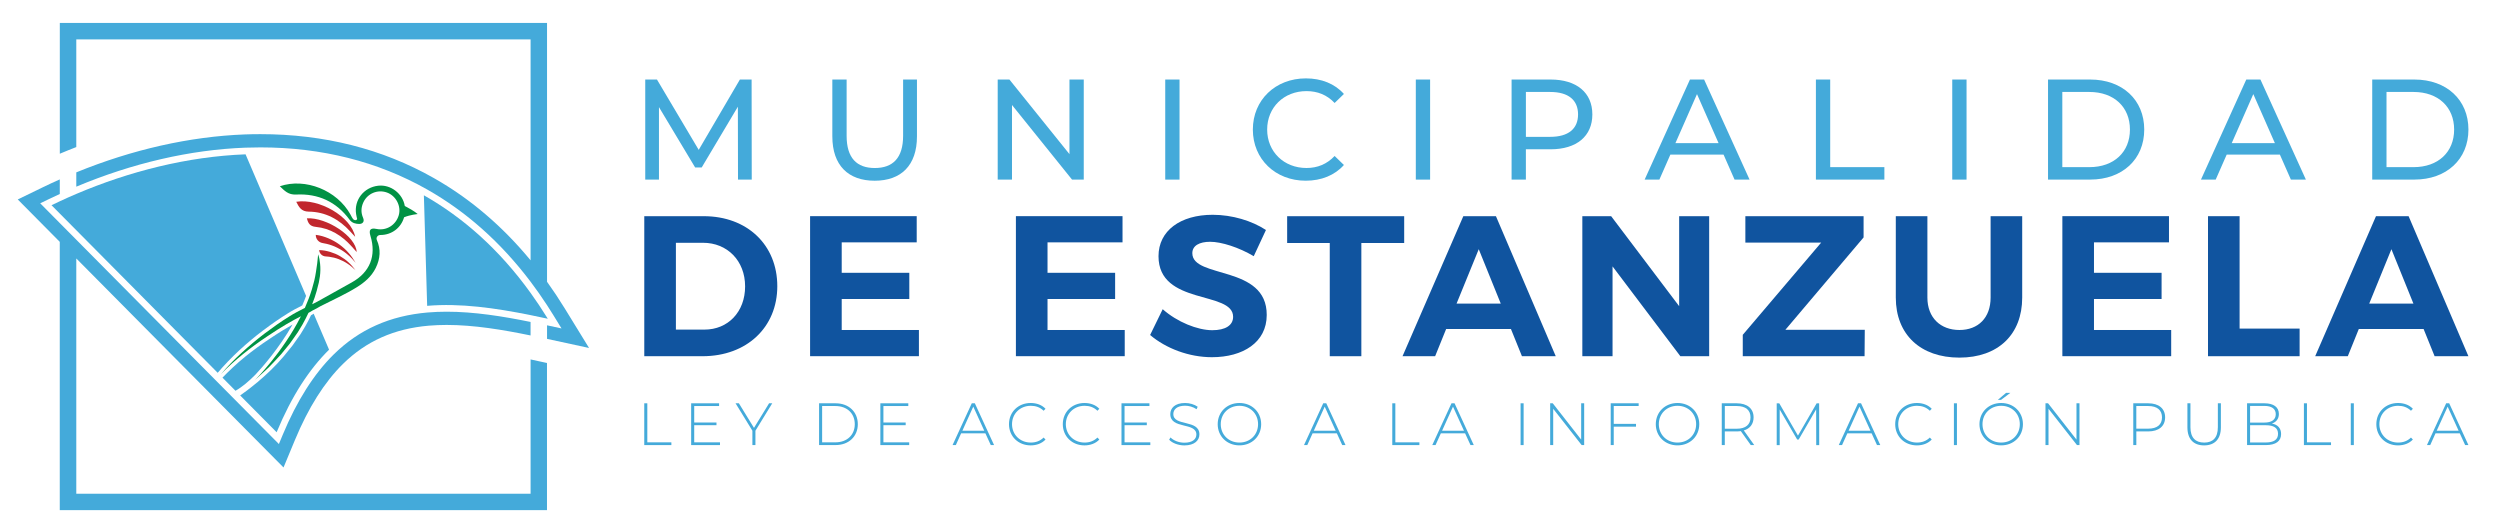 <svg width="1088" height="227" xmlns="http://www.w3.org/2000/svg">
 <style type="text/css">.st0{fill:#44AADA;}
	.st1{fill:#009245;}
	.st2{fill:#C1272D;}
	.st3{fill:#10549F;}</style>

 <g>
  <title>background</title>
  <rect fill="none" id="canvas_background" height="229" width="1090" y="-1" x="-1"/>
 </g>
 <g>
  <title>Layer 1</title>
  <g id="svg_1">
   <path id="svg_2" d="m230.911,137.143c2.38,0.48 4.77,0.98 7.17,1.51c0.1,0.01 0.2,0.03 0.31,0.06c-0.1,-0.16 -0.2,-0.34 -0.31,-0.5c-2.31,-3.74 -4.71,-7.33 -7.17,-10.74c-13.68,-19 -29.46,-32.85 -46.44,-42.48l1.43,48.11c14.33,-1.23 29.53,0.92 45.01,4.04z" class="st0"/>
   <path id="svg_3" d="m245.751,134.183c-2.46,-4.01 -5.02,-7.86 -7.68,-11.56l0,-16.72l0,-95.93l-212.04,0l0,56.93c2.38,-1.01 4.77,-1.97 7.17,-2.9l0,-46.87l197.71,0l0,80.67l0,15.49c-12.29,-14.91 -26.4,-26.92 -42.19,-35.85c-22.32,-12.65 -47.69,-19.06 -75.38,-19.06c-2.28,0 -4.56,0.03 -6.8,0.12c-23.95,0.91 -49.02,6.57 -73.34,16.51l0,6.23c24.38,-10.24 49.57,-16.08 73.56,-16.98c2.19,-0.07 4.37,-0.12 6.58,-0.12c26.68,0 51.08,6.16 72.54,18.31c17.1,9.68 32.18,23.14 45.02,40.14c2.47,3.28 4.87,6.68 7.17,10.22c0.94,1.43 1.86,2.88 2.76,4.36l3.54,5.76l-6.3,-1.36l0,5.9l18.28,3.96l-10.6,-17.25z" class="st0"/>
   <path id="svg_4" d="m230.911,156.423l0,58.44l-101.17,0l-9.43,0l-87.11,0l0,-87.84l0,-14.54l90.19,90.96l4.99,-12.01c5.82,-14.01 12.84,-25.15 20.9,-33.07c10.05,-9.9 22.28,-15.34 37.34,-16.63c2.47,-0.2 5.09,-0.32 7.75,-0.32c11.85,0 24.41,2.08 36.53,4.58l0,-5.88c-12.05,-2.46 -24.57,-4.46 -36.53,-4.46c-2.82,0 -5.6,0.12 -8.24,0.34c-16.47,1.42 -29.86,7.39 -40.91,18.27c-8.6,8.47 -16.06,20.24 -22.18,34.97l-1.67,4.01l-88.19,-88.94l-7.17,-7.23l-8.51,-8.59l3.63,-1.76c1.62,-0.79 3.25,-1.55 4.89,-2.3l0,-6.35c-2.49,1.11 -4.96,2.25 -7.42,3.45l-10.87,5.28l18.28,18.45l0,14.54l0,102.23l212.04,0l0,-64.05l-3.7,-0.8c-1.13,-0.26 -2.29,-0.5 -3.44,-0.75z" class="st0"/>
   <g id="svg_5">
    <g id="svg_6">
     <path id="svg_7" d="m280.391,175.513l1.32,0l0,16.99l10.47,0l0,1.2l-11.8,0l0,-18.19l0.01,0z" class="st0"/>
     <path id="svg_8" d="m313.341,192.503l0,1.2l-12.55,0l0,-18.19l12.16,0l0,1.19l-10.83,0l0,7.17l9.69,0l0,1.17l-9.69,0l0,7.46l11.22,0z" class="st0"/>
     <path id="svg_9" d="m328.761,187.443l0,6.26l-1.32,0l0,-6.26l-7.33,-11.93l1.45,0l6.57,10.7l6.57,-10.7l1.38,0l-7.32,11.93z" class="st0"/>
     <path id="svg_10" d="m356.461,175.513l7.2,0c5.77,0 9.66,3.79 9.66,9.09s-3.9,9.09 -9.66,9.09l-7.2,0l0,-18.18zm7.1,16.99c5.14,0 8.44,-3.27 8.44,-7.9c0,-4.63 -3.3,-7.9 -8.44,-7.9l-5.77,0l0,15.8l5.77,0z" class="st0"/>
     <path id="svg_11" d="m395.681,192.503l0,1.2l-12.55,0l0,-18.19l12.16,0l0,1.19l-10.83,0l0,7.17l9.69,0l0,1.17l-9.69,0l0,7.46l11.22,0z" class="st0"/>
     <path id="svg_12" d="m428.841,188.583l-10.55,0l-2.31,5.12l-1.43,0l8.37,-18.19l1.33,0l8.37,18.19l-1.43,0l-2.35,-5.12zm-0.49,-1.12l-4.78,-10.5l-4.75,10.5l9.53,0z" class="st0"/>
     <path id="svg_13" d="m439.111,184.603c0,-5.3 4.03,-9.22 9.43,-9.22c2.57,0 4.88,0.83 6.47,2.52l-0.83,0.86c-1.56,-1.53 -3.46,-2.16 -5.59,-2.16c-4.65,0 -8.16,3.43 -8.16,8c0,4.57 3.51,8 8.16,8c2.13,0 4.03,-0.65 5.59,-2.18l0.83,0.86c-1.58,1.69 -3.9,2.55 -6.47,2.55c-5.4,0 -9.43,-3.93 -9.43,-9.23z" class="st0"/>
     <path id="svg_14" d="m462.531,184.603c0,-5.3 4.03,-9.22 9.43,-9.22c2.57,0 4.88,0.83 6.47,2.52l-0.83,0.86c-1.56,-1.53 -3.46,-2.16 -5.59,-2.16c-4.65,0 -8.16,3.43 -8.16,8c0,4.57 3.51,8 8.16,8c2.13,0 4.03,-0.65 5.59,-2.18l0.83,0.86c-1.58,1.69 -3.9,2.55 -6.47,2.55c-5.41,0 -9.43,-3.93 -9.43,-9.23z" class="st0"/>
     <path id="svg_15" d="m500.621,192.503l0,1.2l-12.55,0l0,-18.19l12.16,0l0,1.19l-10.83,0l0,7.17l9.69,0l0,1.17l-9.69,0l0,7.46l11.22,0z" class="st0"/>
     <path id="svg_16" d="m508.811,191.363l0.6,-0.99c1.25,1.3 3.56,2.29 6,2.29c3.64,0 5.25,-1.59 5.25,-3.56c0,-5.46 -11.35,-2.18 -11.35,-8.89c0,-2.57 1.97,-4.83 6.44,-4.83c2,0 4.08,0.62 5.48,1.64l-0.49,1.07c-1.51,-1.04 -3.35,-1.53 -4.99,-1.53c-3.53,0 -5.12,1.64 -5.12,3.64c0,5.46 11.35,2.23 11.35,8.83c0,2.57 -2.05,4.81 -6.55,4.81c-2.69,-0.01 -5.29,-1.03 -6.62,-2.48z" class="st0"/>
     <path id="svg_17" d="m529.941,184.603c0,-5.27 4.03,-9.22 9.46,-9.22c5.4,0 9.46,3.92 9.46,9.22s-4.05,9.22 -9.46,9.22c-5.43,0.01 -9.46,-3.94 -9.46,-9.22zm17.57,0c0,-4.6 -3.48,-8 -8.11,-8c-4.65,0 -8.13,3.4 -8.13,8c0,4.6 3.48,8 8.13,8c4.62,0.01 8.11,-3.4 8.11,-8z" class="st0"/>
     <path id="svg_18" d="m581.791,188.583l-10.55,0l-2.31,5.12l-1.43,0l8.37,-18.19l1.33,0l8.37,18.19l-1.43,0l-2.35,-5.12zm-0.5,-1.12l-4.78,-10.5l-4.75,10.5l9.53,0z" class="st0"/>
     <path id="svg_19" d="m605.931,175.513l1.32,0l0,16.99l10.47,0l0,1.2l-11.8,0l0,-18.19l0.01,0z" class="st0"/>
     <path id="svg_20" d="m637.611,188.583l-10.55,0l-2.31,5.12l-1.43,0l8.37,-18.19l1.33,0l8.37,18.19l-1.43,0l-2.35,-5.12zm-0.49,-1.12l-4.78,-10.5l-4.75,10.5l9.53,0z" class="st0"/>
     <path id="svg_21" d="m661.761,175.513l1.32,0l0,18.19l-1.32,0l0,-18.19z" class="st0"/>
     <path id="svg_22" d="m689.431,175.513l0,18.19l-1.09,0l-12.39,-15.8l0,15.8l-1.32,0l0,-18.19l1.12,0l12.37,15.8l0,-15.8l1.31,0z" class="st0"/>
     <path id="svg_23" d="m702.301,176.703l0,7.77l9.69,0l0,1.2l-9.69,0l0,8.03l-1.32,0l0,-18.19l12.16,0l0,1.19l-10.84,0z" class="st0"/>
     <path id="svg_24" d="m720.601,184.603c0,-5.27 4.03,-9.22 9.46,-9.22c5.4,0 9.46,3.92 9.46,9.22s-4.05,9.22 -9.46,9.22c-5.44,0.01 -9.46,-3.94 -9.46,-9.22zm17.56,0c0,-4.6 -3.48,-8 -8.11,-8c-4.65,0 -8.13,3.4 -8.13,8c0,4.6 3.48,8 8.13,8c4.63,0.01 8.11,-3.4 8.11,-8z" class="st0"/>
     <path id="svg_25" d="m761.941,193.703l-4.34,-6.08c-0.57,0.08 -1.14,0.13 -1.77,0.13l-5.2,0l0,5.95l-1.32,0l0,-18.19l6.52,0c4.57,0 7.33,2.29 7.33,6.13c0,2.88 -1.56,4.88 -4.26,5.69l4.55,6.37l-1.51,0zm-6.1,-7.12c3.9,0 5.98,-1.82 5.98,-4.94c0,-3.14 -2.08,-4.94 -5.98,-4.94l-5.2,0l0,9.87l5.2,0l0,0.01z" class="st0"/>
     <path id="svg_26" d="m790.421,193.703l-0.03,-15.56l-7.61,13.15l-0.65,0l-7.61,-13.09l0,15.51l-1.3,0l0,-18.19l1.12,0l8.13,14.06l8.13,-14.06l1.09,0l0.03,18.19l-1.3,0l0,-0.01z" class="st0"/>
     <path id="svg_27" d="m814.521,188.583l-10.55,0l-2.31,5.12l-1.43,0l8.37,-18.19l1.33,0l8.37,18.19l-1.43,0l-2.35,-5.12zm-0.49,-1.12l-4.78,-10.5l-4.75,10.5l9.53,0z" class="st0"/>
     <path id="svg_28" d="m824.791,184.603c0,-5.3 4.03,-9.22 9.43,-9.22c2.57,0 4.88,0.83 6.47,2.52l-0.83,0.86c-1.56,-1.53 -3.46,-2.16 -5.59,-2.16c-4.65,0 -8.16,3.43 -8.16,8c0,4.57 3.51,8 8.16,8c2.13,0 4.03,-0.65 5.59,-2.18l0.83,0.86c-1.58,1.69 -3.9,2.55 -6.47,2.55c-5.4,0 -9.43,-3.93 -9.43,-9.23z" class="st0"/>
     <path id="svg_29" d="m850.341,175.513l1.32,0l0,18.19l-1.32,0l0,-18.19z" class="st0"/>
     <path id="svg_30" d="m861.461,184.603c0,-5.27 4.03,-9.22 9.46,-9.22c5.4,0 9.46,3.92 9.46,9.22s-4.05,9.22 -9.46,9.22c-5.43,0.01 -9.46,-3.94 -9.46,-9.22zm17.56,0c0,-4.6 -3.48,-8 -8.11,-8c-4.65,0 -8.13,3.4 -8.13,8c0,4.6 3.48,8 8.13,8c4.63,0.01 8.11,-3.4 8.11,-8zm-5.97,-13.64l1.87,0l-4.08,3.07l-1.4,0l3.61,-3.07z" class="st0"/>
     <path id="svg_31" d="m904.991,175.513l0,18.19l-1.09,0l-12.39,-15.8l0,15.8l-1.32,0l0,-18.19l1.12,0l12.37,15.8l0,-15.8l1.31,0z" class="st0"/>
     <path id="svg_32" d="m942.261,181.643c0,3.82 -2.75,6.11 -7.33,6.11l-5.2,0l0,5.95l-1.33,0l0,-18.19l6.52,0c4.58,0 7.34,2.29 7.34,6.13zm-1.36,0c0,-3.14 -2.08,-4.94 -5.98,-4.94l-5.2,0l0,9.85l5.2,0c3.91,0 5.98,-1.79 5.98,-4.91z" class="st0"/>
     <path id="svg_33" d="m951.961,185.983l0,-10.47l1.32,0l0,10.42c0,4.55 2.18,6.68 5.98,6.68c3.79,0 5.95,-2.13 5.95,-6.68l0,-10.42l1.32,0l0,10.47c0,5.2 -2.78,7.85 -7.3,7.85c-4.52,0 -7.27,-2.65 -7.27,-7.85z" class="st0"/>
     <path id="svg_34" d="m992.731,188.893c0,3.07 -2.23,4.81 -6.7,4.81l-8.11,0l0,-18.19l7.59,0c3.9,0 6.26,1.64 6.26,4.65c0,2.16 -1.22,3.56 -3.04,4.16c2.57,0.49 4,2.05 4,4.57zm-13.49,-12.24l0,7.25l6.21,0c3.14,0 4.96,-1.22 4.96,-3.64c0,-2.39 -1.82,-3.61 -4.96,-3.61l-6.21,0zm12.16,12.14c0,-2.6 -1.9,-3.74 -5.38,-3.74l-6.78,0l0,7.51l6.78,0c3.48,-0.01 5.38,-1.15 5.38,-3.77z" class="st0"/>
     <path id="svg_35" d="m1002.661,175.513l1.33,0l0,16.99l10.47,0l0,1.2l-11.8,0l0,-18.19z" class="st0"/>
     <path id="svg_36" d="m1023.061,175.513l1.33,0l0,18.19l-1.33,0l0,-18.19z" class="st0"/>
     <path id="svg_37" d="m1034.181,184.603c0,-5.3 4.03,-9.22 9.43,-9.22c2.57,0 4.89,0.83 6.47,2.52l-0.83,0.86c-1.56,-1.53 -3.46,-2.16 -5.59,-2.16c-4.65,0 -8.16,3.43 -8.16,8c0,4.57 3.51,8 8.16,8c2.13,0 4.03,-0.65 5.59,-2.18l0.83,0.86c-1.58,1.69 -3.9,2.55 -6.47,2.55c-5.4,0 -9.43,-3.93 -9.43,-9.23z" class="st0"/>
     <path id="svg_38" d="m1070.491,188.583l-10.55,0l-2.31,5.12l-1.43,0l8.37,-18.19l1.32,0l8.37,18.19l-1.43,0l-2.34,-5.12zm-0.5,-1.12l-4.78,-10.5l-4.76,10.5l9.54,0z" class="st0"/>
    </g>
    <g id="svg_39">
     <path id="svg_40" d="m321.181,78.163l-0.06,-31.73l-15.74,26.44l-2.86,0l-15.74,-26.25l0,31.54l-5.97,0l0,-43.55l5.1,0l18.17,30.61l17.92,-30.61l5.1,0l0.06,43.55l-5.98,0z" class="st0"/>
     <path id="svg_41" d="m362.231,59.373l0,-24.76l6.22,0l0,24.51c0,9.64 4.42,14 12.26,14c7.84,0 12.32,-4.36 12.32,-14l0,-24.51l6.03,0l0,24.76c0,12.63 -6.91,19.28 -18.41,19.28c-11.45,0 -18.42,-6.65 -18.42,-19.28z" class="st0"/>
     <path id="svg_42" d="m471.651,34.613l0,43.55l-5.1,0l-26.13,-32.47l0,32.47l-6.22,0l0,-43.55l5.1,0l26.13,32.47l0,-32.47l6.22,0z" class="st0"/>
     <path id="svg_43" d="m507.111,34.613l6.22,0l0,43.55l-6.22,0l0,-43.55z" class="st0"/>
     <path id="svg_44" d="m545.241,56.383c0,-12.88 9.83,-22.27 23.08,-22.27c6.72,0 12.57,2.3 16.55,6.78l-4.04,3.92c-3.36,-3.55 -7.46,-5.16 -12.25,-5.16c-9.83,0 -17.11,7.09 -17.11,16.73s7.28,16.73 17.11,16.73c4.79,0 8.9,-1.68 12.25,-5.23l4.04,3.92c-3.98,4.48 -9.83,6.84 -16.61,6.84c-13.19,0.01 -23.02,-9.38 -23.02,-22.26z" class="st0"/>
     <path id="svg_45" d="m616.161,34.613l6.22,0l0,43.55l-6.22,0l0,-43.55z" class="st0"/>
     <path id="svg_46" d="m692.991,49.793c0,9.46 -6.84,15.18 -18.17,15.18l-10.76,0l0,13.19l-6.22,0l0,-43.55l16.98,0c11.32,0 18.17,5.72 18.17,15.18zm-6.22,0c0,-6.22 -4.17,-9.77 -12.13,-9.77l-10.57,0l0,19.53l10.57,0c7.96,0.01 12.13,-3.54 12.13,-9.76z" class="st0"/>
     <path id="svg_47" d="m750.091,67.273l-23.14,0l-4.79,10.89l-6.41,0l19.72,-43.55l6.16,0l19.78,43.55l-6.53,0l-4.79,-10.89zm-2.17,-4.98l-9.39,-21.34l-9.39,21.34l18.78,0z" class="st0"/>
     <path id="svg_48" d="m790.281,34.613l6.22,0l0,38.13l23.58,0l0,5.41l-29.8,0l0,-43.54z" class="st0"/>
     <path id="svg_49" d="m849.621,34.613l6.22,0l0,43.55l-6.22,0l0,-43.55z" class="st0"/>
     <path id="svg_50" d="m891.301,34.613l18.35,0c14,0 23.52,8.83 23.52,21.77c0,12.94 -9.52,21.77 -23.52,21.77l-18.35,0l0,-43.54zm17.98,38.13c10.76,0 17.67,-6.59 17.67,-16.36c0,-9.77 -6.9,-16.36 -17.67,-16.36l-11.76,0l0,32.72l11.76,0z" class="st0"/>
     <path id="svg_51" d="m992.201,67.273l-23.14,0l-4.79,10.89l-6.41,0l19.72,-43.55l6.16,0l19.78,43.55l-6.53,0l-4.79,-10.89zm-2.17,-4.98l-9.39,-21.34l-9.39,21.34l18.78,0z" class="st0"/>
     <path id="svg_52" d="m1032.391,34.613l18.35,0c14,0 23.52,8.83 23.52,21.77c0,12.94 -9.52,21.77 -23.52,21.77l-18.35,0l0,-43.54zm17.98,38.13c10.76,0 17.67,-6.59 17.67,-16.36c0,-9.77 -6.9,-16.36 -17.67,-16.36l-11.76,0l0,32.72l11.76,0z" class="st0"/>
    </g>
    <g id="svg_53">
     <path id="svg_54" d="m306.251,94.083c18.89,0 32.03,12.45 32.03,30.47c0,17.93 -13.32,30.47 -32.56,30.47l-25.33,0l0,-60.94l25.86,0zm-12.1,49.36l12.45,0c10.19,0 17.67,-7.66 17.67,-18.8c0,-11.23 -7.83,-18.98 -18.28,-18.98l-11.84,0l0,37.78z" class="st3"/>
     <path id="svg_55" d="m366.311,105.493l0,13.23l29.42,0l0,11.4l-29.42,0l0,13.49l33.6,0l0,11.4l-47.36,0l0,-60.94l46.4,0l0,11.4l-32.64,0l0,0.02z" class="st3"/>
     <path id="svg_56" d="m455.881,105.493l0,13.23l29.42,0l0,11.4l-29.42,0l0,13.49l33.6,0l0,11.4l-47.36,0l0,-60.94l46.4,0l0,11.4l-32.64,0l0,0.02z" class="st3"/>
     <path id="svg_57" d="m550.941,100.093l-5.31,11.4c-6.44,-3.83 -14.1,-6.27 -18.98,-6.27c-4.61,0 -7.75,1.65 -7.75,4.96c0,11.23 32.47,4.96 32.38,26.9c0,11.93 -10.36,18.37 -23.85,18.37c-10.01,0 -20.02,-3.83 -26.9,-9.66l5.48,-11.23c6.27,5.57 15.15,9.14 21.59,9.14c5.66,0 9.05,-2.09 9.05,-5.83c0,-11.49 -32.47,-4.79 -32.47,-26.38c0,-11.06 9.49,-18.02 23.59,-18.02c8.54,0.01 17.07,2.62 23.17,6.62z" class="st3"/>
     <path id="svg_58" d="m592.461,105.753l0,49.27l-13.75,0l0,-49.27l-18.54,0l0,-11.66l50.93,0l0,11.66l-18.64,0z" class="st3"/>
     <path id="svg_59" d="m629.361,143.183l-4.79,11.84l-14.19,0l26.46,-60.94l14.19,0l26.03,60.94l-14.71,0l-4.79,-11.84l-28.2,0zm14.19,-34.73l-9.66,23.68l19.24,0l-9.58,-23.68z" class="st3"/>
     <path id="svg_60" d="m731.291,155.023l-29.51,-39.09l0,39.09l-13.15,0l0,-60.94l12.54,0l29.6,39.17l0,-39.17l13.06,0l0,60.94l-12.54,0z" class="st3"/>
     <path id="svg_61" d="m776.991,143.533l34.56,0l-0.09,11.49l-53.01,0l0,-9.31l34.12,-40.13l-32.99,0l0,-11.49l51.45,0l0,9.23l-34.04,40.21z" class="st3"/>
     <path id="svg_62" d="m880.061,129.513c0,16.1 -10.53,26.12 -27.33,26.12c-16.89,0 -27.68,-10.01 -27.68,-26.12l0,-35.43l13.75,0l0,35.43c0,8.79 5.75,14.1 13.93,14.1c8.18,0 13.58,-5.31 13.58,-14.1l0,-35.43l13.75,0l0,35.43z" class="st3"/>
     <path id="svg_63" d="m911.301,105.493l0,13.23l29.42,0l0,11.4l-29.42,0l0,13.49l33.6,0l0,11.4l-47.36,0l0,-60.94l46.4,0l0,11.4l-32.64,0l0,0.02z" class="st3"/>
     <path id="svg_64" d="m1000.791,143.013l0,12.01l-39.87,0l0,-60.94l13.75,0l0,48.92l26.12,0l0,0.01z" class="st3"/>
     <path id="svg_65" d="m1026.551,143.183l-4.79,11.84l-14.19,0l26.46,-60.94l14.19,0l26.03,60.94l-14.71,0l-4.79,-11.84l-28.2,0zm14.19,-34.73l-9.66,23.68l19.24,0l-9.58,-23.68z" class="st3"/>
    </g>
   </g>
   <g id="svg_66">
    <path id="svg_67" d="m152.501,100.813c0.52,0.57 1.04,1.13 2.07,2.25c-1.78,-8.84 -15.79,-16.85 -25.65,-15.25c1.18,2.33 2.2,4.25 5.43,4.29c7.31,0.08 13.27,3.36 18.15,8.71z" class="st2"/>
    <path id="svg_68" d="m137.451,98.743c6.28,0.61 11.34,3.79 15.52,8.43c0.64,0.71 1.28,1.43 2.26,2.51c-0.33,-6.81 -13.03,-15.13 -21.67,-14.68c0.51,2.12 1.27,3.49 3.89,3.74z" class="st2"/>
    <path id="svg_69" d="m137.421,102.203c2.07,0.26 3.76,0.8 5.5,1.52c1.7,0.72 3.32,1.61 4.79,2.69c1.46,1.08 2.83,2.27 3.99,3.64c1.2,1.32 2.17,2.82 3.07,4.32c-1.13,-1.35 -2.3,-2.64 -3.65,-3.72c-1.31,-1.13 -2.78,-2.03 -4.28,-2.8c-1.5,-0.78 -3.1,-1.34 -4.71,-1.73c-0.57,-0.14 -1.16,-0.26 -1.75,-0.35c-1.74,-0.28 -2.99,-1.82 -2.96,-3.57l0,0z" class="st2"/>
    <path id="svg_70" d="m151.701,114.203c-1.1,-1.06 -2.37,-1.94 -3.71,-2.72c-1.34,-0.79 -2.8,-1.39 -4.31,-1.85c-1.54,-0.45 -3.02,-0.76 -4.8,-0.79l0,0c0.13,1.49 1.34,2.68 2.83,2.75c0.51,0.02 1.02,0.07 1.51,0.14c1.4,0.19 2.81,0.52 4.15,1.04c1.34,0.52 2.67,1.16 3.88,1.99c1.25,0.79 2.35,1.79 3.44,2.83c-0.89,-1.19 -1.85,-2.38 -2.99,-3.39z" class="st2"/>
    <path id="svg_71" d="m176.161,89.643c-0.87,-5.35 -6.09,-9.44 -11.57,-8.82c-6.28,0.71 -10.58,6.24 -9.61,12.36c0.07,0.44 0.17,0.87 0.25,1.3c0.08,0.41 0.43,0.91 -0.07,1.19c-0.49,0.28 -1.13,0.1 -1.45,-0.29c-0.5,-0.6 -0.82,-1.35 -1.2,-2.04c-5.85,-10.52 -19.58,-16.07 -30.73,-12.29c2.06,1.97 3.69,3.79 7.11,3.61c9.56,-0.49 17.49,3.11 23.24,10.95c1.1,1.5 2.7,1.83 4.2,1.85c1.38,0.02 2.45,-0.92 1.68,-2.68c-0.98,-2.24 -0.9,-4.5 0.11,-6.7c1.8,-3.92 6.23,-5.75 10.28,-4.3c3.94,1.41 6.29,5.95 5.13,9.9c-1.27,4.3 -5.39,6.83 -9.66,5.95c-2.67,-0.55 -3.47,0.36 -2.65,3.04c2.64,8.65 -0.24,15.82 -8.12,20.22c-4.87,2.72 -9.77,5.46 -15.05,8.4l0,0c-0.71,0.38 -1.46,0.75 -2.21,1.12c0.77,-1.94 1.47,-3.91 2.01,-5.92c0.06,-0.26 0.12,-0.51 0.19,-0.77c1.08,-3.66 1.66,-7.26 1.26,-10.94c-0.11,-1.38 -0.37,-2.75 -0.84,-4.06c0,-0.01 -0.01,-0.03 -0.01,-0.04c0,0 0,0 0,0c0,0 0,0 0,0c-0.2,2.66 -0.54,5.19 -0.96,7.72c-0.37,2.53 -1,5.03 -1.75,7.48c-0.85,2.78 -1.89,5.49 -3.06,8.12c-2.33,1.16 -4.66,2.36 -6.71,3.67c-3.72,2.29 -7.27,4.82 -10.75,7.43c-3.47,2.63 -6.8,5.43 -10,8.36c-3.19,2.94 -6.26,6.01 -9.03,9.34c2.97,-3.14 6.23,-5.99 9.58,-8.71c3.36,-2.7 6.83,-5.26 10.42,-7.63c6.52,-4.41 11.17,-7 14.77,-8.83c-8.03,15.92 -19.98,27.71 -19.98,27.71l5.88,-5.36c1.82,-1.94 3.72,-3.8 5.47,-5.81l2.53,-3.09l1.26,-1.55l1.16,-1.63l2.3,-3.27l2.07,-3.43c0.93,-1.64 1.78,-3.32 2.58,-5.03c0.58,-0.35 1.17,-0.69 1.77,-1.03c1.26,-0.63 2.39,-1.21 3.45,-1.87c5.28,-2.72 10.82,-5.16 15.76,-8.23c3.44,-2.13 6.44,-4.67 8.29,-8.39c2.06,-4.14 2.27,-8.19 0.51,-12.17c-0.48,-1.08 0.32,-2.22 1.5,-2.21c0.01,0 0.02,0 0.02,0c5.01,0 9.03,-3.18 10.33,-7.72c2.77,-1.11 5.92,-1.41 5.92,-1.41c-1.58,-1.34 -4.08,-2.71 -5.62,-3.5z" class="st1"/>
   </g>
   <g id="svg_72">
    <path id="svg_73" d="m117.011,147.683c-3.42,2.25 -6.89,4.79 -10.33,7.56c-3.71,3.01 -7.3,6.44 -9.86,9.11l5.66,5.71c3,-1.69 6.03,-4.32 8.78,-7.13c2.9,-3.1 10.08,-11.23 16.07,-21.69c-2.83,1.6 -6.19,3.64 -10.32,6.44z" class="st0"/>
    <path id="svg_74" d="m104.221,152.383c3.35,-3.07 6.75,-5.92 10.11,-8.45c4.27,-3.2 7.62,-5.51 10.87,-7.51c1.96,-1.25 4.15,-2.4 6.35,-3.5c0.6,-1.36 1.14,-2.74 1.66,-4.14l-26.34,-61.62c-25.36,0.97 -50.66,7.45 -73.66,17.23c-2.41,1.02 -4.81,2.09 -7.17,3.2c-1.21,0.56 -2.43,1.13 -3.63,1.71l3.63,3.66l7.17,7.23l61.53,62.05c2.46,-2.91 5.93,-6.58 9.48,-9.86z" class="st0"/>
    <path id="svg_75" d="m135.351,137.213c-0.74,1.55 -1.54,3.12 -2.45,4.72l-2.09,3.46l-3.52,4.99l-2.36,2.9l0,0c0,0 0,0 0,0l-1.48,1.82c-0.02,0.02 -0.03,0.03 -0.04,0.05c-3.58,4.24 -7.58,7.97 -11.03,10.89l-0.42,0.38l-0.02,-0.02c-3.36,2.81 -6.14,4.81 -7.42,5.7l15.87,16.01c6.58,-15.87 14.28,-27.51 22.82,-35.93l-6.7,-15.66c-0.39,0.23 -0.77,0.46 -1.16,0.69z" class="st0"/>
   </g>
  </g>
 </g>
</svg>